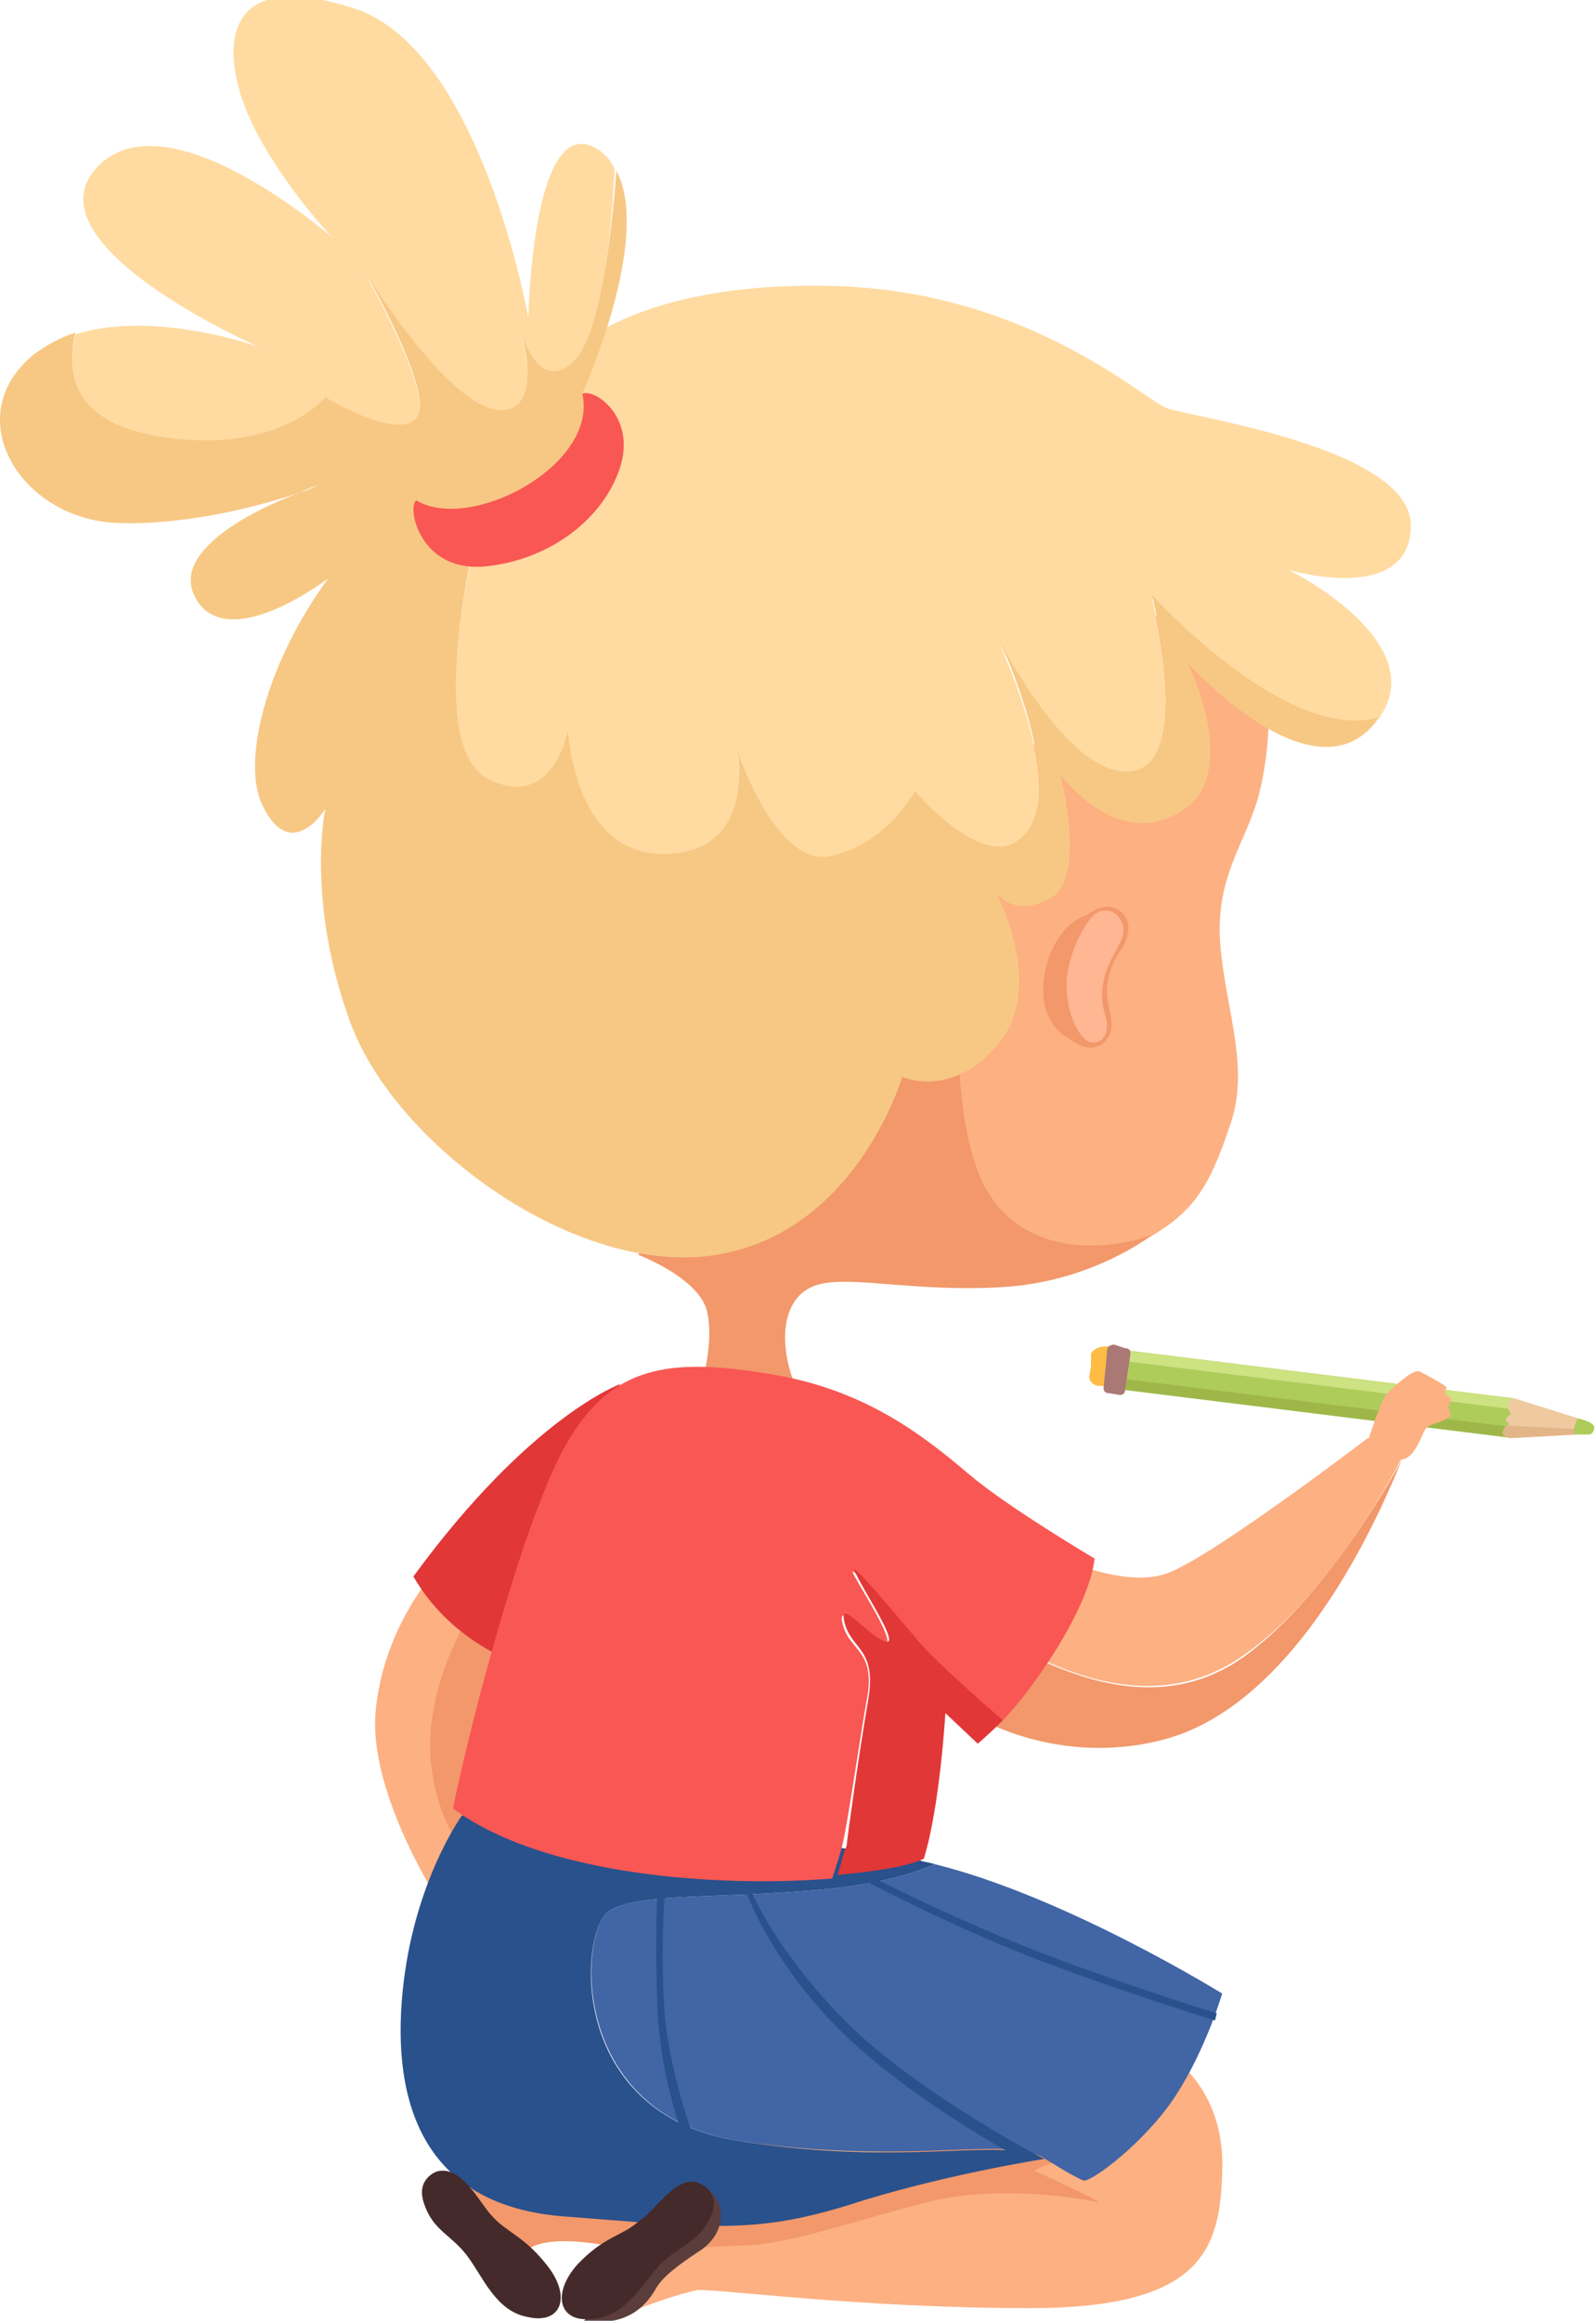 <?xml version="1.0" encoding="utf-8"?>
<!-- Generator: Adobe Illustrator 28.0.0, SVG Export Plug-In . SVG Version: 6.00 Build 0)  -->
<svg version="1.1" id="Laag_1" xmlns="http://www.w3.org/2000/svg" xmlns:xlink="http://www.w3.org/1999/xlink" x="0px" y="0px"
	 viewBox="0 0 88.8 129.1" style="enable-background:new 0 0 88.8 129.1;" xml:space="preserve">
<style type="text/css">
	.st0{fill:#FDB082;}
	.st1{fill:#F2986B;}
	.st2{fill:#E23737;}
	.st3{fill:#4165A5;}
	.st4{fill:#29518C;}
	.st5{fill:#5B3D3C;}
	.st6{fill:#FFBC45;}
	.st7{fill:#AECC5A;}
	.st8{fill:#9FB749;}
	.st9{fill:#CDE281;}
	.st10{fill:#EFCAA0;}
	.st11{fill:#E2B588;}
	.st12{fill:#AA7975;}
	.st13{fill:#FFB692;}
	.st14{fill:#FFDBA1;}
	.st15{fill:#F7C884;}
	.st16{fill:#F95753;}
	.st17{fill:#442A2A;}
</style>
<g>
	<path class="st0" d="M23.9,87.8c0,0-2.6,3-3,7.4c-0.4,4.4,3.3,10.2,3.3,10.2l3.7-4.9l0.3-9.6L23.9,87.8z"/>
	<path class="st1" d="M26.2,89.7c0,0-1.8,2.8-2.2,6.2c-0.4,3.4,1.1,6,1.1,6l2.8-0.5l2.6-9.8L26.2,89.7z"/>
	<path class="st2" d="M34.5,77c0,0-5,1.8-11.5,10.7c2.2,3.8,6,4.9,6,4.9L34.5,77z"/>
	<g>
		<path class="st0" d="M56.9,91.8c0,0-0.1,0-0.1-0.1l1.4-5.4c0,0,4.2,2.2,6.8,1.2c2.6-1,11.1-7.5,11.1-7.5s0.7,0.1,1.9,1.1
			c0,0-3.8,7.5-8.7,10.9C64.5,95.5,59.3,93,56.9,91.8z"/>
		<path class="st1" d="M65,96.7c-5.6,1.6-10.1-0.9-10.1-0.9l1.9-4c0,0,0.1,0,0.1,0.1c2.4,1.1,7.6,3.7,12.4,0.2
			c4.8-3.5,8.7-10.9,8.7-10.9C75,88.6,70.5,95.1,65,96.7z"/>
	</g>
	<path class="st1" d="M25.6,121.7l12,1l-2.5,2.5c0,0-4.9-1.3-6,0.2C28,126.9,25.6,121.7,25.6,121.7z"/>
	<path class="st0" d="M65.3,114.5c0,0,2.9,1.9,2.7,6.3c-0.1,4.4-1.2,7.6-10.7,7.6s-17.5-1.1-18.5-1c-1.1,0.2-3.2,1-3.2,1l-0.6-2.1
		l5.2-6.8L65.3,114.5z"/>
	<path class="st1" d="M59.2,120.1c0,0-1.9,0.6-1.6,0.7c0.3,0.1,4.2,1.9,3.4,1.7c-0.8-0.2-5.5-1-9.4,0c-3.9,1-7.6,2.3-10,2.4
		s-3.8,0.2-3.8,0c0-0.2,1.5-4.2,1.5-4.2s20.4-2.2,20.4-1.8C59.5,119.3,59.2,120.1,59.2,120.1z"/>
	<g>
		<path class="st3" d="M41.1,119.1c-9.5-1.5-8.9-11.7-7.2-12.8c1.7-1.1,6.8-0.6,12.9-1.3c2.4-0.3,4.1-0.8,5.2-1.3
			c7.3,1.8,16,7.2,16,7.2s-0.9,3.1-2.6,5.7c-1.7,2.6-4.7,4.8-5.1,4.7c-0.4-0.1-2.3-1.3-2.3-1.3C55.8,118.8,50.6,120.5,41.1,119.1z"
			/>
		<path class="st4" d="M31.4,123.3c-7.9-0.6-9.6-6.4-9-12.5c0.6-6.1,3.3-9.8,3.3-9.8s18.1,1,25.5,2.5c0.3,0.1,0.5,0.1,0.8,0.2
			c-1.1,0.5-2.8,1-5.2,1.3c-6.1,0.7-11.2,0.2-12.9,1.3c-1.7,1.1-2.4,11.3,7.2,12.8c9.5,1.5,14.7-0.3,17,1c0,0-5.8,0.9-11,2.6
			C41.9,124.3,39.3,123.9,31.4,123.3z"/>
	</g>
	<path class="st5" d="M39.3,121.7c0,0,0.7,0.5,0.8,1.3c0.1,0.8-0.3,1.7-1.3,2.3c-0.9,0.6-1.9,1.3-2.3,2c-0.4,0.7-1.4,2.2-4,1.8
		C34.4,126.7,39.3,121.7,39.3,121.7z"/>
	<path class="st0" d="M70.6,39.2c0,0,0.1,2.9-0.7,5.5c-0.8,2.5-2.3,4.3-2,7.9c0.3,3.6,1.7,6.9,0.5,10.1c-1.1,3.3-2,4.7-4.4,6.1
		c-2.4,1.4-8,1.1-8,1.1s-6.6-3.5-7.4-9.9c-0.8-6.4,14-25.6,14-25.6l5.8-0.5l2.1,5.2L70.6,39.2z"/>
	<path class="st1" d="M64.1,68.7c0,0-3.3,2.6-8.3,2.9c-5,0.3-8.6-0.7-10.4-0.1c-1.8,0.6-2.1,2.9-1.3,5.2c-2.5,0-5.1,0.4-5.1,0.4
		s0.8-2.5,0.3-4.3c-0.6-1.8-3.8-3-3.8-3L47,58.5l6.6-5.4c0,0-1,7.6,0.9,12.3C56.4,69.9,61.3,69.7,64.1,68.7z"/>
	<g>
		<path class="st6" d="M60.7,75.3L60.7,76l-0.1,0.6c0,0.2,0.2,0.5,0.6,0.5l0.2,0c0.3,0,0.6-0.1,0.7-0.4l0.2-1.3
			c0-0.2-0.2-0.5-0.6-0.5l-0.2,0C61.1,74.9,60.8,75.1,60.7,75.3z"/>
		
			<rect x="72.2" y="66.6" transform="matrix(0.123 -0.992 0.992 0.123 -12.71 140.709)" class="st7" width="2.2" height="21.9"/>
		
			<rect x="72.9" y="67.4" transform="matrix(0.123 -0.992 0.992 0.123 -13.572 141.305)" class="st8" width="0.6" height="21.9"/>
		
			<rect x="73.1" y="65.8" transform="matrix(0.123 -0.992 0.992 0.123 -11.842 140.122)" class="st9" width="0.6" height="21.9"/>
		<path class="st10" d="M84,80l3.7-0.2l0.1-0.9l-3.5-1.1c0,0-0.3,0-0.4,0.3c-0.1,0.2,0.2,0.6,0.2,0.6s-0.2,0-0.3,0.2
			c-0.1,0.2,0.2,0.3,0.2,0.3s-0.2,0.1-0.3,0.4C83.6,80,84,80,84,80z"/>
		<path class="st11" d="M87.7,79.5l-3.9-0.2c0,0-0.1,0.1-0.2,0.4c0,0.2,0.3,0.3,0.4,0.3c0.2,0,3.7-0.2,3.7-0.2L87.7,79.5z"/>
		<path class="st7" d="M87.7,79.8c0,0-0.2,0-0.1-0.4c0.1-0.4,0.2-0.5,0.2-0.5s0.9,0.2,0.9,0.5c0,0.2-0.1,0.4-0.3,0.4
			C88.1,79.8,87.7,79.8,87.7,79.8z"/>
		<path class="st12" d="M61.6,75.1l-0.1,1.1l-0.1,1c0,0.2,0.1,0.3,0.3,0.3l0.6,0.1c0.2,0,0.3-0.1,0.3-0.3l0.3-2
			c0-0.2-0.1-0.3-0.3-0.3L62,74.8C61.8,74.8,61.6,74.9,61.6,75.1z"/>
	</g>
	<g>
		<path class="st1" d="M60.5,50.9c0,0,0.9-0.8,1.7-0.3c0.8,0.5,0.7,1.4,0.2,2.2c-0.5,0.7-0.9,1.7-0.8,2.6c0.1,0.9,0.5,1.7,0,2.4
			c-0.5,0.7-1.4,0.6-2.2-0.1C58.8,55.1,60.5,50.9,60.5,50.9z"/>
		<path class="st1" d="M61,50.8c0,0-2,0-2.8,3c-0.7,3,1.1,4.4,2.6,4.2C59.8,54.3,61,50.8,61,50.8z"/>
		<path class="st13" d="M60.6,51.2c0,0-0.9,1.1-1.2,2.9S60,58,60.8,58s0.9-0.9,0.7-1.5s-0.3-1.6,0.1-2.6c0.4-1.1,1.2-1.8,0.8-2.6
			C62.1,50.5,61.1,50.4,60.6,51.2z"/>
	</g>
	<g>
		<path class="st14" d="M64.1,33.3c0,0,2.3,9.3-1.1,9.8c-3.4,0.5-7.4-7.3-7.4-7.3s4.4,9.3,0.8,11.3c-2.1,1.1-5.5-2.9-5.5-2.9
			s-1.5,2.9-4.6,3.6c-3.1,0.7-5.3-5.9-5.3-5.9s1.2,5.7-4,5.8c-5.2,0.1-5.4-6.9-5.4-6.9s-0.8,4.7-4.5,2.7c-3.7-1.9-0.5-14-0.5-14
			s-0.9-1.9-1.8-3.9c2.5-2.5,6.9-5.9,6.9-5.9s3.4-4,14.4-3.8c11,0.2,17.5,6.3,18.8,6.8c1.3,0.5,13.7,2.2,13.6,6.6
			c-0.1,4.4-6.8,2.4-6.8,2.4s8.1,4,5,8.3C71.7,41.6,64.1,33.3,64.1,33.3z"/>
		<path class="st15" d="M66.1,36.9c0,0,3.1,6.3-0.5,8.3c-3.5,2.1-6.6-2.1-6.6-2.1s1.5,5.8-0.6,6.9c-2.1,1.1-3-0.4-3-0.4
			s2.8,5.2,0.2,8.4c-2.6,3.2-5.4,1.9-5.4,1.9s-2.5,8.6-10.3,9.9c-7.8,1.3-17.9-6.1-20.4-12.9c-2.5-6.8-1.4-11.9-1.4-11.9
			s-1.9,3.1-3.5-0.2c-1.6-3.3,1.5-12.5,8.9-17.9c0.3-0.4,0.7-0.9,1.3-1.5c0.9,1.9,1.8,3.9,1.8,3.9s-3.1,12,0.5,14
			c3.7,1.9,4.5-2.7,4.5-2.7s0.3,7,5.4,6.9c5.2-0.1,4-5.8,4-5.8s2.2,6.7,5.3,5.9c3.1-0.7,4.6-3.6,4.6-3.6s3.4,4,5.5,2.9
			c3.6-2-0.8-11.3-0.8-11.3s3.9,7.8,7.4,7.3c3.4-0.5,1.1-9.8,1.1-9.8s7.5,8.3,12.6,6.8c0,0.1-0.1,0.1-0.1,0.2
			C73.1,44.7,66.1,36.9,66.1,36.9z"/>
	</g>
	<path class="st16" d="M32.4,21.9c0,0,0.5,2.1-3.7,4.5s-5.2,0.8-5.6,1.5c-0.4,0.6,0.4,4,4,3.6s6.5-2.7,7.4-5.5S33.1,21.6,32.4,21.9z
		"/>
	<g>
		<path class="st14" d="M32,20.1c-1.6,1.7-2.6-0.3-3-1.5c-0.1-0.4-0.2-0.7-0.2-0.7s0.1,0.3,0.2,0.7c0.4,1.4,0.9,4.5-1.3,4.3
			c-2.9-0.3-7.4-7.7-7.4-7.7s3.9,6.8,2.9,8.1c-1,1.3-5.1-1.1-5.1-1.1s-2.7,3.4-9.7,2.1c-4.8-0.9-4.6-3.8-4.2-5.7
			c4.4-1.4,10.2,0.7,10.2,0.7s-13-5.7-9-10c4-4.2,13.4,4.2,13.2,4c-0.2-0.1-3.9-4.2-5.1-7.7c-1.2-3.5-0.7-7.4,6.3-5.1
			c7,2.4,9.6,17.2,9.6,17.2s0.2-12,4-9.3c0.4,0.3,0.6,0.6,0.8,1C34,13.4,33.4,18.7,32,20.1z"/>
		<path class="st15" d="M17.7,27.1c0,0-0.4,0.1-1,0.4C17.3,27.3,17.7,27.1,17.7,27.1z"/>
		<path class="st15" d="M32.4,21.9c0.9,4-6.3,7.8-9.3,5.9c-5,5.5-10.8,8.6-12.3,5.3c-1.2-2.6,3.7-4.9,5.9-5.7c0.6-0.2,1-0.4,1-0.4
			s-0.4,0.1-1,0.4c-1.8,0.6-5.9,1.8-10,1.7c-5.5-0.1-9.1-5.9-4.8-9.4c0.7-0.5,1.4-0.9,2.3-1.2c-0.4,1.8-0.6,4.7,4.2,5.7
			c7,1.3,9.7-2.1,9.7-2.1s4.1,2.5,5.1,1.1c1-1.3-2.9-8.1-2.9-8.1s4.5,7.4,7.4,7.7c2.2,0.2,1.7-2.9,1.3-4.3c0.4,1.2,1.4,3.2,3,1.5
			c1.4-1.5,2-6.8,2.3-10.5C36.3,13.3,32.4,21.9,32.4,21.9z"/>
		<path class="st15" d="M29,18.6c-0.1-0.4-0.2-0.7-0.2-0.7S28.9,18.2,29,18.6z"/>
	</g>
	<g>
		<path class="st16" d="M25.2,100.6c1.1-5.3,4.1-16.7,6.5-20.6c2.4-3.9,5.4-4.5,10.9-3.6c5.4,0.8,8.7,3.4,11.3,5.6
			c2.1,1.8,7,4.7,7,4.7c-0.3,2.8-3.5,7.4-5.2,9.1c0,0-3.6-3.1-4.7-4.4c-1.1-1.3-4-4.8-3.5-3.8c0.6,1.1,2.6,4.2,1.6,3.8
			c-1-0.4-2.6-2.5-2.2-1c0.4,1.5,1.9,1.4,1.3,4.3c-0.5,2.9-1.1,7.2-1.4,8.2c-0.1,0.4-0.3,1-0.5,1.6C40.2,105,30.3,104.4,25.2,100.6z
			"/>
		<path class="st2" d="M48.3,94.6c0.5-2.9-0.9-2.8-1.3-4.3c-0.4-1.5,1.2,0.6,2.2,1c1,0.4-1.1-2.7-1.6-3.8c-0.6-1.1,2.4,2.5,3.5,3.8
			c1.1,1.3,4.7,4.4,4.7,4.4c-0.8,0.8-1.4,1.3-1.4,1.3l-1.8-1.7c0,0-0.3,5.2-1.2,8.1c-0.8,0.4-2.6,0.7-4.8,0.9
			c0.2-0.6,0.3-1.2,0.5-1.6C47.2,101.8,47.8,97.5,48.3,94.6z"/>
	</g>
	<path class="st17" d="M39,121.5c0,0,1.2,0.5,0.5,1.9c-0.7,1.4-1.7,1.5-2.8,2.6c-1,1.1-1.9,2.9-3.8,3c-1.8,0.2-2.2-1.4-0.8-3
		c1.5-1.6,2.5-1.6,3.4-2.4C36.5,123,37.7,120.8,39,121.5z"/>
	<path class="st17" d="M24.3,120.8c0,0-1.2,0.4-0.7,1.8c0.5,1.5,1.5,1.7,2.4,2.9c0.9,1.2,1.6,3.1,3.4,3.4c1.8,0.4,2.4-1.1,1.1-2.8
		c-1.3-1.7-2.3-1.9-3.1-2.8C26.7,122.6,25.7,120.4,24.3,120.8z"/>
	<path class="st4" d="M58.1,120.1c0,0-6.8-3.5-10.9-7.5c-4.1-4.1-5.4-7.4-5.4-7.4h-0.3c0,0,1.3,3.8,5.2,7.7
		c3.9,3.9,10.1,7.2,10.1,7.2L58.1,120.1z"/>
	<path class="st4" d="M37,105.1c0,0-0.3,3.7,0,7.1c0.3,3.4,1.8,7.3,1.8,7.3h-0.5c0,0-1.4-2.9-1.7-7.4c-0.2-4.5,0-7,0-7H37z"/>
	<path class="st4" d="M48.5,104.4c0,0,4.4,2.3,9.6,4.3c5.3,2,9.6,3.3,9.6,3.3l-0.1,0.4c0,0-5.8-1.8-10.4-3.6s-9.1-4.2-9.1-4.2
		L48.5,104.4z"/>
	<path class="st0" d="M76.1,80.2c0,0,0.7-2.2,1-2.6c0.3-0.3,1.5-1.5,1.9-1.3c0.4,0.2,1.5,0.8,1.5,0.9c-0.1,0.1-0.1,0.4-0.1,0.4
		s0.4,0.1,0.3,0.3c0,0.3-0.2,0.4-0.2,0.4s0.2,0.1,0.2,0.4c0,0.3-1.1,0.5-1.3,0.7c-0.3,0.2-0.6,1.9-1.6,1.8
		C76.7,81.1,76.1,80.2,76.1,80.2z"/>
</g>
</svg>
